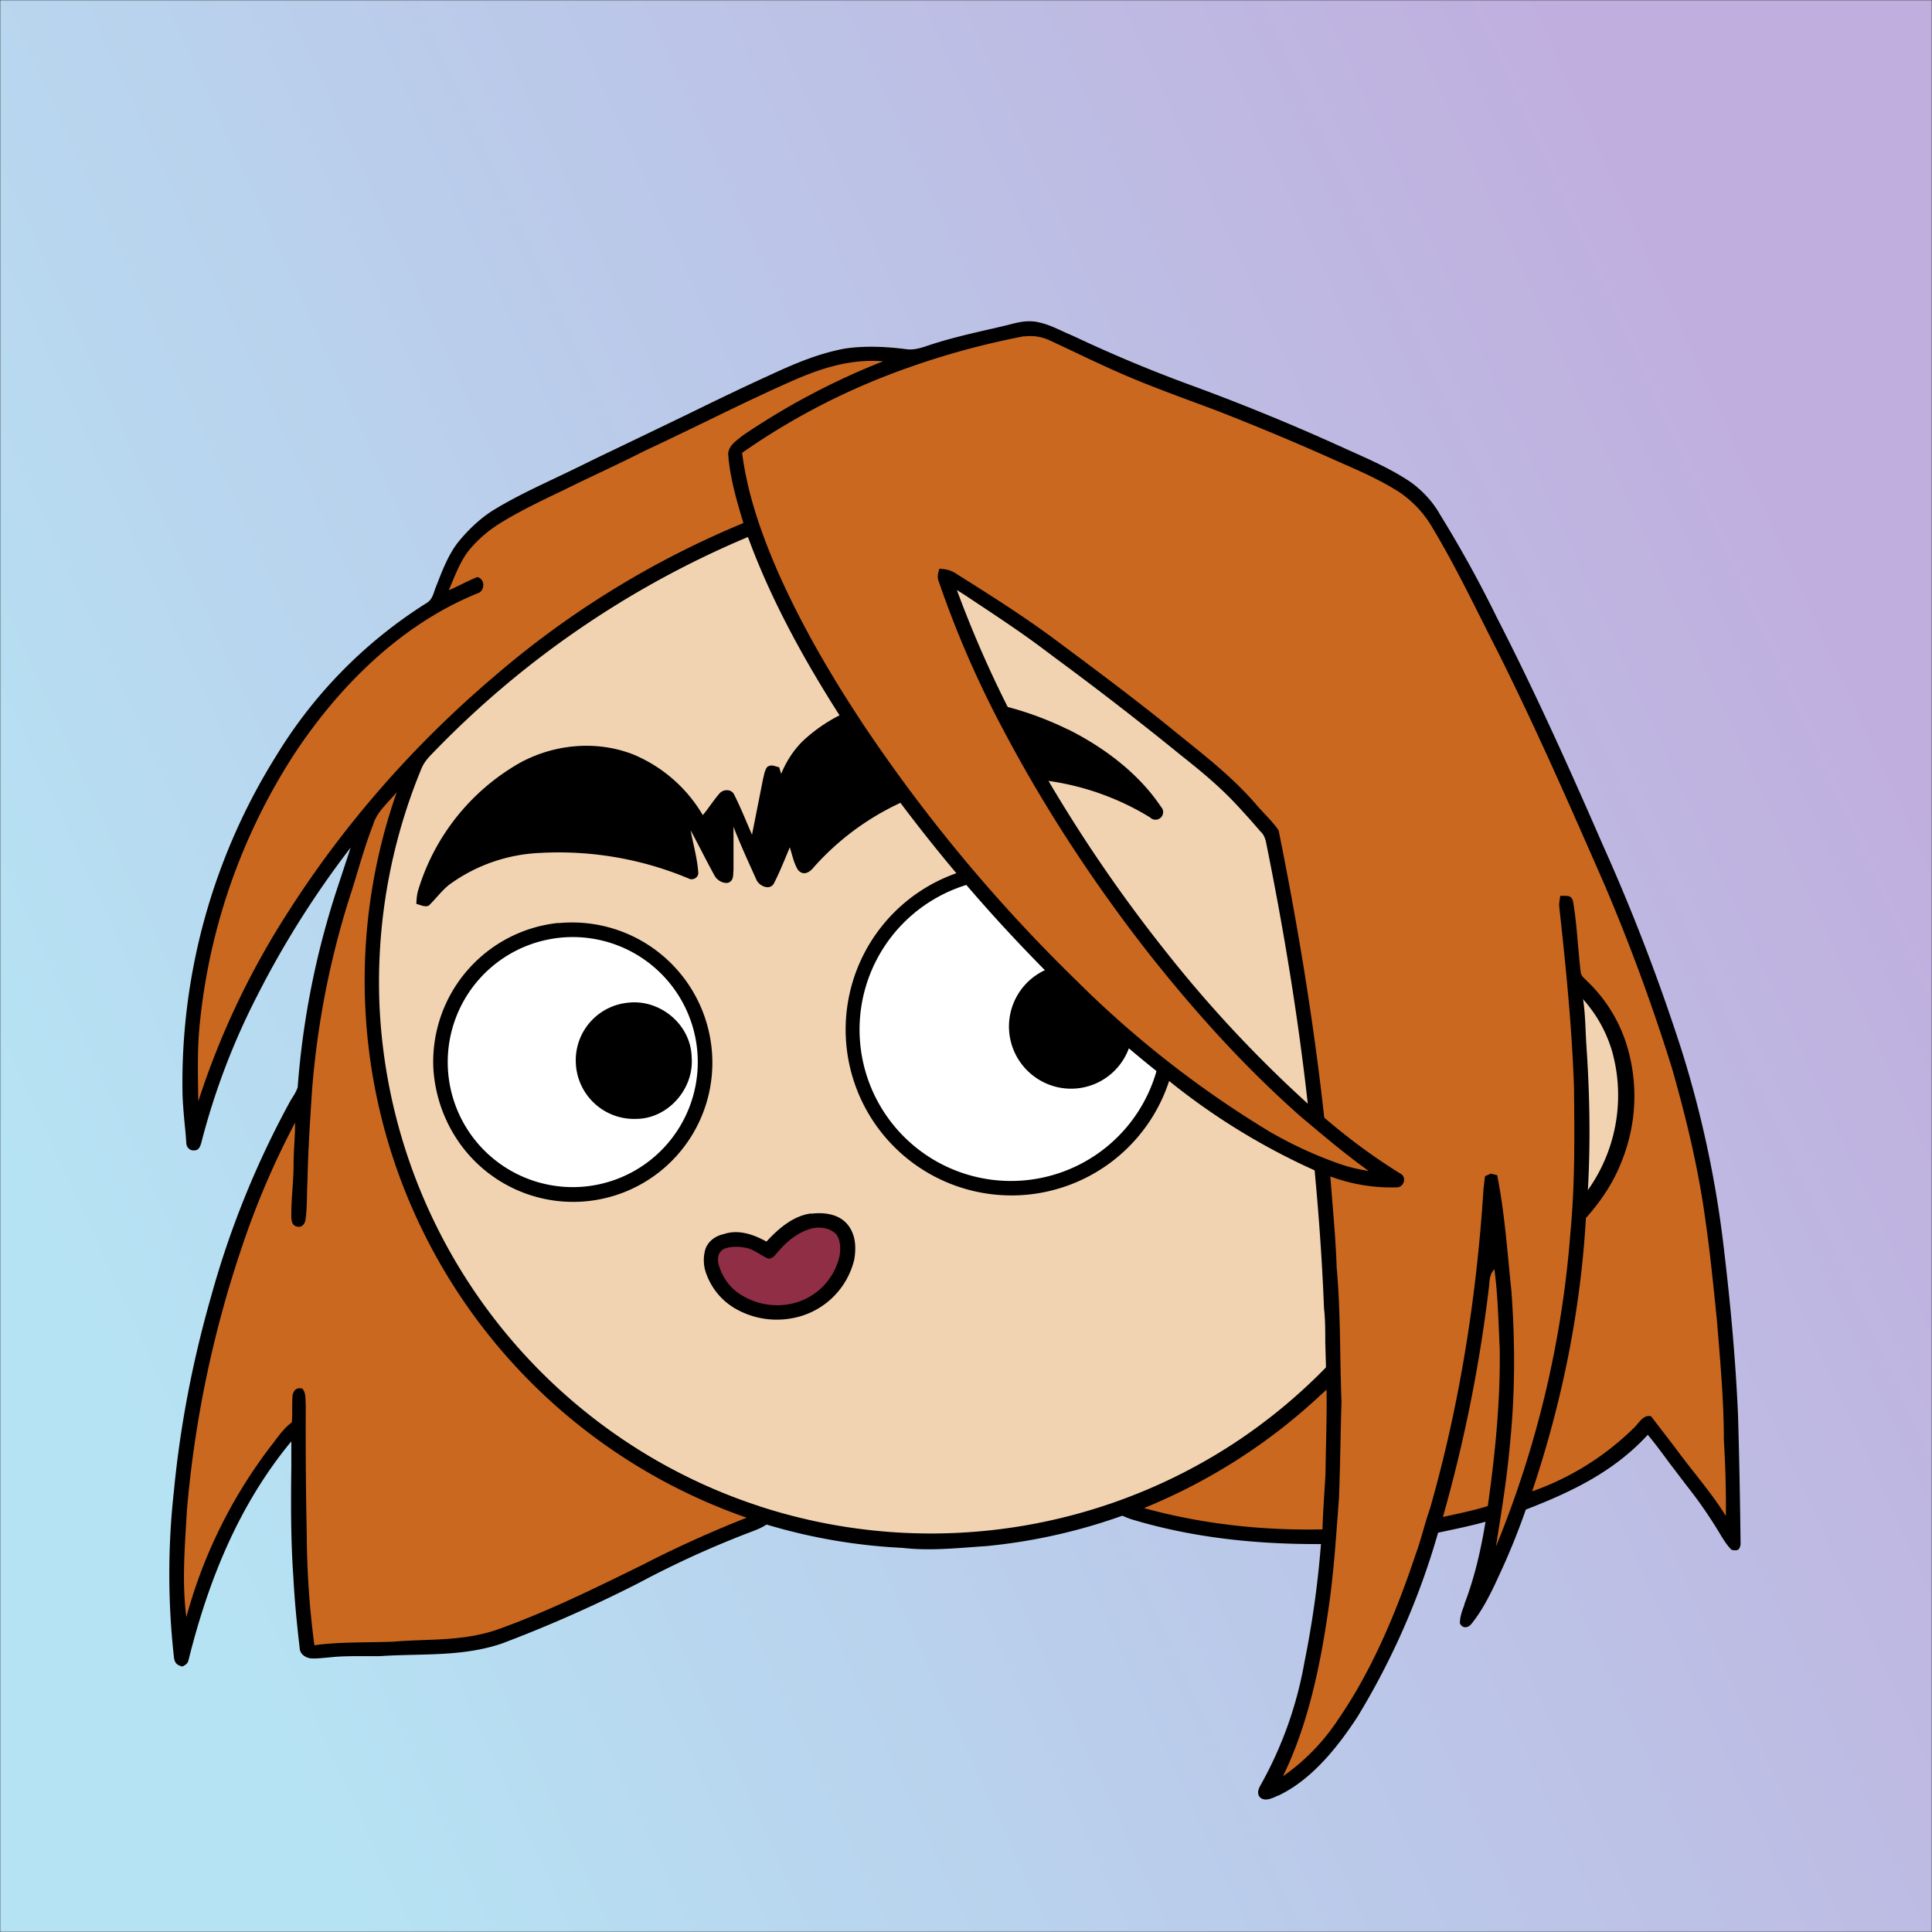 <svg xmlns="http://www.w3.org/2000/svg" viewBox="0 0 762 762" fill="none" shape-rendering="auto"><rect x="0" y="0" width="762" height="762" fill="#333333" stroke="none"/><mask id="viewboxMask"><rect width="762" height="762" rx="0" ry="0" x="0" y="0" fill="#fff" /></mask><g mask="url(#viewboxMask)"><rect fill="url(#backgroundLinear)" width="762" height="762" x="0" y="0" /><defs><linearGradient id="backgroundLinear" gradientTransform="rotate(336 0.5 0.5)"><stop stop-color="#b6e3f4"/><stop offset="1" stop-color="#c0aede"/></linearGradient></defs><path d="M396 164.8a224.8 224.8 0 0 1 104.8 42.4c6.2 4.9 12.5 9.4 18 15a225.4 225.4 0 0 1 71.8 149 58.5 58.5 0 0 1 50.9 42.2 71 71 0 0 1-27.6 76.5c-11 7.7-24.5 12-38 11.7-5 0-10-1.6-15-1.8-1.9 2.2-3.3 4.9-4.8 7.3A223.3 223.3 0 0 1 389 609.8c-11 .7-21.9 2-33 .7a223.7 223.7 0 0 1-178.8-342.3A223.4 223.4 0 0 1 352 163.5c14.6-1.4 29.4-.3 44 1.3Z" fill="#000"/><path fill-rule="evenodd" clip-rule="evenodd" d="M498.8 213.2A216 216 0 0 0 363 169c-13-.2-26.2 1.6-39 4a218 218 0 0 0-113.6 365.5 218.5 218.5 0 0 0 260.4 40.2c35-18.8 64.2-47.3 84.4-81.5l-3-1.6c-2.8-1.4-5.7-3-8-5-2.2-2-.3-5.8 2.7-4.7 1.5.7 3 1.6 4.4 2.4a55 55 0 0 0 59.6-3.6 64.5 64.5 0 0 0 25-69.8 53.1 53.1 0 0 0-24-31 52.6 52.6 0 0 0-47-2.8c-1.6.8-3.4 1.5-5 1.3-2.5-.2-2.8-4.2-.6-5.2 8-4 16.5-5.6 25.4-6.4a217 217 0 0 0-72-146.4c-4.4-4-8.7-8.1-13.9-11.3Zm107.6 196.2c2-1.2 1.3-5.1-1.4-5-2 0-4.2.8-6.2 1.6l-1.4.4a95.1 95.1 0 0 0-25.5 12.4c-2.2 2-2.2 4.4.1 6.2a92 92 0 0 0 5.2 2.8 36 36 0 0 1 13 9.2c-.2 1.9-2 3.4-3.4 4.5l-.2.2c-3.9 3-8.8 5-13.6 7-2.5 1-4.9 2-7.1 3.1-1.7.8-2.6 2.2-1.6 3.9 1 2 3.2 1.1 5 .5l.6-.2 5.4-2.3c5.4-2.3 11-4.5 15.4-8 2.7-2.1 5.1-5.1 5.4-8.7-.5-3.4-2.7-5.7-5.3-7.8a83 83 0 0 0-11.6-7.2l-1.1-.6c5.4-3 10.8-5.6 16.6-7.7l5-1.7a52 52 0 0 0 6.7-2.6Z" fill="#f2d3b1"/><g transform="translate(-161 -83)"><path d="M550.3 424.4a65.4 65.4 0 1 1 13 130 65.4 65.4 0 0 1-13-130Z" fill="#000"/><path d="M549.3 430.3a59.7 59.7 0 1 1 15.1 118.3 59.7 59.7 0 0 1-15.1-118.3Z" fill="#fff"/><path d="M381.2 447.1a55.3 55.3 0 0 1 60 45.9A54.9 54.9 0 0 1 341 532a57 57 0 0 1-9.1-28 55.1 55.1 0 0 1 49.4-57Z" fill="#000"/><path d="M376.5 453.7a49.3 49.3 0 1 1 20.8 96.4 49.3 49.3 0 0 1-20.8-96.4Z" fill="#fff"/><path d="M576.4 464.4a24.7 24.7 0 0 1 17.7 1.5c10 4.7 16.7 17.4 12.9 28.1a24.3 24.3 0 0 1-36.6 14.6 24.5 24.5 0 0 1 6-44.2ZM408.5 478.5c12.7-1.6 25 8.5 25.3 21.5 1 12.4-9.3 24.2-21.8 24.3a23 23 0 0 1-23.9-22.3 22.8 22.8 0 0 1 20.4-23.5Z" fill="#000"/></g><g transform="translate(-161 -83)"><path d="M582.3 370.7c14 7 27.8 17.3 36.6 30.5a3 3 0 0 1-4.3 4.2A104.4 104.4 0 0 0 482 425c-1.6 2-4 3.6-6.2 1.2-1.7-2.6-2.3-6-3.3-9-2 4.8-3.9 9.6-6.2 14.1-1.6 3.2-6 1.1-7-1.4-3.1-6.9-6.3-13.8-9-20.8v17c-.2 2 .2 4.3-2.2 5.1-2 .3-4.3-1-5.3-2.9-3.2-5.8-6.2-11.9-9.4-17.8 1 5.5 2.6 11 3 16.6.2 2-2.2 3.4-4 2.3a132.6 132.6 0 0 0-58.3-10 65.3 65.3 0 0 0-36 12.6c-3 2.4-5.2 5.5-8 8.2-1.6.7-3.2-.3-4.9-.7.1-1.9.2-3.7.8-5.6a86.6 86.6 0 0 1 40-50c13.5-7.4 30.1-9 44.6-3.4a57.4 57.4 0 0 1 27.6 24c2.4-2.9 4.3-6 6.8-8.8 1.6-1.5 4.6-1.5 5.6.8 2.6 5.1 4.7 10.5 7 15.7L462 390c.4-1.5.6-3.2 1.6-4.5 1.7-1.2 3-.2 4.7.1l.8 2.6c2-4.8 4.7-9.1 8.4-12.8A62.1 62.1 0 0 1 512 359c23.9-3.6 48.9 1.2 70.4 11.8Z" fill="#000"/></g><g transform="translate(-161 -83)"><path d="M481 561.7c4.7-.6 10.2 0 13.7 3.6 3.8 4 4.1 9.5 3.2 14.6A30.8 30.8 0 0 1 473 603a32.8 32.8 0 0 1-22.2-4 26 26 0 0 1-11-13 15.4 15.4 0 0 1-.5-10.6c1.3-3.2 4.1-5 7.3-5.7 5.7-1.9 11.7.2 16.7 3 4.6-5 10.5-10.2 17.6-11.1Z" fill="#000"/><path d="M480.5 567.7c3.3-1 7.4-.6 10 1.8 2 2 2.1 5.9 1.7 8.5a24.8 24.8 0 0 1-20 19.4 26.8 26.8 0 0 1-18.9-3.7c-4.3-2.5-7.4-7-8.8-11.7-.7-2.5-.4-5.1 2-6.4 2.6-1.1 5.8-1 8.5-.5 3.5.7 5.8 2.9 9 4.3 2 0 2.6-1.4 3.8-2.6 3.3-4 7.7-7.6 12.7-9.1Z" fill="#8F2E45"/></g><g transform="translate(-161 -83)"></g><g transform="translate(-161 -83)"></g><g transform="translate(-161 -83)"><path fill-rule="evenodd" clip-rule="evenodd" d="M570 210c4 .7 7.6 2.5 11.3 4.2l3.2 1.4a559.3 559.3 0 0 0 46.4 19.4 863.2 863.2 0 0 1 61.7 25.4c8.5 3.8 17.4 7.7 25 12.9 4.6 3.4 8.6 7.7 11.4 12.7a475.6 475.6 0 0 1 22.4 40.6c15 29.2 28.5 59.2 41.6 89.3a778 778 0 0 1 31.4 81.8 424 424 0 0 1 16.1 74.3c2.8 23 5 46.1 6 69.3.5 17 .8 33.8 1 50.8-.4 2.4-1.3 2.6-3.5 2.2-1.7-1.6-3-3.7-4.3-5.8a177.3 177.3 0 0 0-13.5-19.6l-6.7-8.8c-2.8-3.8-5.6-7.6-8.6-11.2-13.3 14.5-30 22.5-48.1 29.5-3 8.6-6.4 17-10.2 25.2-3.1 6.8-6.5 14-11.2 19.8-1.3 1.8-3.7 2-4.6-.2 0-2.4.8-4.8 1.7-7l.1-.6c4-10.4 6.5-21.4 8.3-32.4-6.2 1.7-12.5 3-18.7 4.3a296.6 296.6 0 0 1-31.9 72.8c-7.9 12-17.9 24.6-31.1 30.9-.3 0-.6.2-.8.3-2 .9-4.5 2-6.3.5-1.7-1.6-.6-3.8.4-5.5a153 153 0 0 0 17-48A387 387 0 0 0 682 692c-25.3.1-50.2-2.4-74.5-9.7a31 31 0 0 1-6.8-3.1l.8-3.7A219 219 0 0 0 684 623l-.3-10.7c0-4.4 0-8.9-.5-13.3-.7-18.1-2-36.3-3.7-54.4a263.6 263.6 0 0 1-57.7-35.5c-10.1-7.8-19.8-16.1-29.3-24.7a637.2 637.2 0 0 1-93-108c-17-25.4-33-52.9-43.5-81.6a373.2 373.2 0 0 0-124.2 85.1c-1.9 1.9-3.6 3.8-4.6 6.3a220.4 220.4 0 0 0-16.5 93.8 218.5 218.5 0 0 0 148.4 196.7c3.2.6 5.9 4.6 4.2 7.6-1.4 1-3.1 1.7-4.8 2.4a381.5 381.5 0 0 0-45.3 20.5 530.8 530.8 0 0 1-54.2 24c-11.7 4-23.6 4.2-35.6 4.5-4.1.1-8.3.2-12.5.5h-6.6c-3.8 0-7.7 0-11.4.3l-1.1.1-1 .1c-2.4.2-4.7.5-7 .4-2.2-.2-4.5-1.6-4.6-4.1-1.1-9.3-2-18.6-2.5-28-1-14.2-1-28.6-.8-43v-10.5c-20.7 25-32.7 54.8-40.5 86.1-.3 1.5-1.1 2-2.5 2.7-2.2-.6-3-1.4-3.3-3.7a296.4 296.4 0 0 1 0-65.6c2.5-26 7.5-51.7 14.7-76.8a360.4 360.4 0 0 1 31.5-77.5c1-1.5 2-3.1 2.6-4.8a329.6 329.6 0 0 1 16.2-80.3l4.7-14.3a371.8 371.8 0 0 0-36.8 58.3 277.3 277.3 0 0 0-22.1 58.1c-.4 1.4-1 3-2.6 3-1.7.3-3.2-1-3.3-2.7l-.3-4c-.5-5-1-10-1.2-15A243 243 0 0 1 270 381a184.2 184.2 0 0 1 59-60c2-1.1 2.7-2.9 3.3-4.8l.8-2.2.3-.7c2.2-5.7 4.6-11.8 8.4-16.6 3.7-4.5 8.1-8.8 13-12 7.2-4.5 15-8.3 22.8-12a1004.5 1004.5 0 0 0 18.6-9l14.6-7 22.2-10.7c10.8-5.3 21.6-10.5 32.6-15.5 9.3-4.3 18.4-8.1 28.5-10 8-1.2 16.3-.8 24.2.2 2.6.4 5-.2 7.5-1 9.3-3.2 18.8-5.3 28.4-7.5l4.2-1c3.8-1 7.4-2 11.8-1.2Zm2.8 129.2 4.8 3.6a1317.2 1317.2 0 0 1 48.7 37.7c6.3 5 12.5 10 18.4 15.8 3.3 3.2 6.4 6.7 9.4 10l4 4.6c1.7 1.5 2.1 3.5 2.5 5.6 6.8 33.7 12.4 67.7 16.2 101.8a494.5 494.5 0 0 1-55.6-59.5 583.7 583.7 0 0 1-47.6-69.4 441.4 441.4 0 0 1-35.2-73.7l3.3 2.1c10.5 7 21 13.8 31.1 21.4ZM799.9 515a57.5 57.5 0 0 0-14.7-39c.8 4.6 1 9.2 1.2 13.8l.2 4.2c1.4 19.8 1.8 39.8.6 59.6a65.5 65.5 0 0 0 12.7-38.6Z" fill="#000"/><g fill="#cb6820"><path d="M565 215.7a18 18 0 0 1 9.9 1.5c10.6 4.9 21.4 10.3 32.2 14.8 11.2 4.7 22.5 8.7 33.9 13 15.4 6 30.7 12.4 45.9 19.2 9 4 17.7 7.6 26 12.9a43 43 0 0 1 13.4 14.6c9.5 15.9 17.1 32.1 25.5 48.5 15 30 28.4 60.6 41.8 91.2a759.1 759.1 0 0 1 26.9 73.1c5.7 20 10.6 40.4 13.3 61 1.8 12.5 3 25 4.3 37.5 1.3 16 2.8 31.8 2.8 47.8.6 10 .9 20 .8 30.1-6-9.6-13.2-17.6-19.9-26.8l-9.6-12.5c-3.2-.8-4.9 2.9-6.9 4.7a108.5 108.5 0 0 1-40 24.9c11.7-34.9 19.1-71 21.2-107.8 6-6.7 11-14.2 14.2-22.6a68.6 68.6 0 0 0 2-45.3A59 59 0 0 0 787 470c-1.2-1.3-2.5-2-2.6-4-1.1-9.1-1.4-18.5-3-27.6-.7-2.7-2.8-1.9-5-2.1-.2 1.5-.6 3-.4 4.5 2.6 23.6 5 47.4 5.8 71.2.2 19 .4 38-1.4 57A408 408 0 0 1 751 693c2.2-13.7 4.4-27.2 5.6-41 2-20 2-40 .5-60-1.6-15.1-2.6-30.5-5.6-45.5l-2.5-.6-2.3 1-.6 5.1c-2.7 42.5-9.4 85.1-21.1 126-2.1 6-3.5 12.2-5.7 18.2-7.5 22.4-17 45.3-30.4 64.8a83.3 83.3 0 0 1-21.9 22.6c10.6-21.7 15.4-46.9 18.6-70.6 1.7-13 2.5-26 3.5-39 .5-12.7.6-25.3 1-38-.7-17.6-.3-35.5-1.9-53-.4-12-1.6-24-2.5-36a69 69 0 0 0 26.4 4.3c2.8-.2 3.8-4.2 1.1-5.5-10.5-6.5-20.5-13.9-29.9-22-4.2-38-10.4-75.7-18-113.3-2.6-3.8-6.2-7-9.2-10.6-9.5-10.9-20.5-19.3-31.6-28.3-15.2-12.4-30.8-24-46.5-35.7-12.7-9.5-26-17.9-39.5-26.4-2.3-1.6-4.2-2-7-2.2-.5 1.8-1 3.3-.2 5.2a403.3 403.3 0 0 0 25.9 59.3c16.6 31.3 36.2 61 58.1 88.8 17.9 22.5 37 43.6 58.5 62.6 8.8 7.4 17.6 14.9 27 21.6-3.7-.5-7.4-1.4-11-2.6a161 161 0 0 1-28.1-12.9 404.5 404.5 0 0 1-76.3-59.7 628.3 628.3 0 0 1-83.6-100.4c-13-19.6-25-40.1-34.4-61.6-6.3-14.6-11.7-30.1-13.7-46a269.6 269.6 0 0 1 55.9-30 312.4 312.4 0 0 1 55.4-16Z"/><path d="M509.3 225.5a282.6 282.6 0 0 0-55.4 29.3c-2.4 2-5.5 3.8-5.7 7.2.6 9.2 3.4 18.6 6 27.3a363 363 0 0 0-98.3 60.5c-31.4 26.7-59 58-81.2 92.8a318.1 318.1 0 0 0-35.5 74.8c-.1-9.1-.4-18.3.3-27.4a239 239 0 0 1 37.7-109.8c17.8-26.9 42.4-51.3 72.7-63.4 2.4-1.3 2.4-5.4-.6-6.2-3.9 1.5-7.5 3.6-11.3 5.2 2.3-5.3 4.4-11.3 8-15.8a50 50 0 0 1 11.7-10.3c8-5 17-9.3 25.6-13.4 10.7-5.3 21.6-10.2 32.2-15.6 19.8-9.2 39.3-19.3 59.2-28 11.1-4.8 22.4-8.2 34.6-7.2Z"/><path d="M317.5 395.4a224.3 224.3 0 0 0 138 286.2 447 447 0 0 0-41.3 18.7c-18.8 9.2-36.9 18.2-56.7 25.3-14 4.9-27.1 3.7-41.5 4.9-10.4.4-20.7 0-31 1.4a342 342 0 0 1-3-42.9 1996 1996 0 0 1-.4-51.9c-.2-2 .2-5-1.5-6.5-2.2-.3-3.1.5-3.7 2.6-.3 3.6 0 7.2-.3 10.8-3.4 2.5-5.5 5.8-8 9a194.7 194.7 0 0 0-33.6 67.8c-1.8-14-.6-27.6.2-41.8a439 439 0 0 1 22-105 321.9 321.9 0 0 1 20.7-48.2c0 5.4-.6 10.8-.6 16.2 0 7-1 14-.9 21.1.1 1.7.4 3.3 2.3 3.7 1.9.4 3-1 3.3-2.7.7-5.3.5-10.8.8-16.1.2-11.3 1-22.7 1.7-34a339 339 0 0 1 15.9-80.2c2.7-8.6 5-17.2 8.3-25.6 1.4-5 6-8.7 9.3-12.8ZM750.4 583.6c1.4 10.4 1.6 21 2.1 31.4.3 20.6-1.8 41.5-4.7 62-5.8 1.8-11.7 3-17.7 4.3a586 586 0 0 0 18-89.3c.5-3.1 0-6 2.3-8.4ZM684.2 631c.2 11-.3 22-.4 33-.4 7.4-1 14.8-1.2 22.2-23.7.5-47.6-2.1-70.4-8.4a227.9 227.9 0 0 0 69.8-44.7l2.2-2Z"/></g></g><g transform="translate(-161 -83)"></g></g></svg>